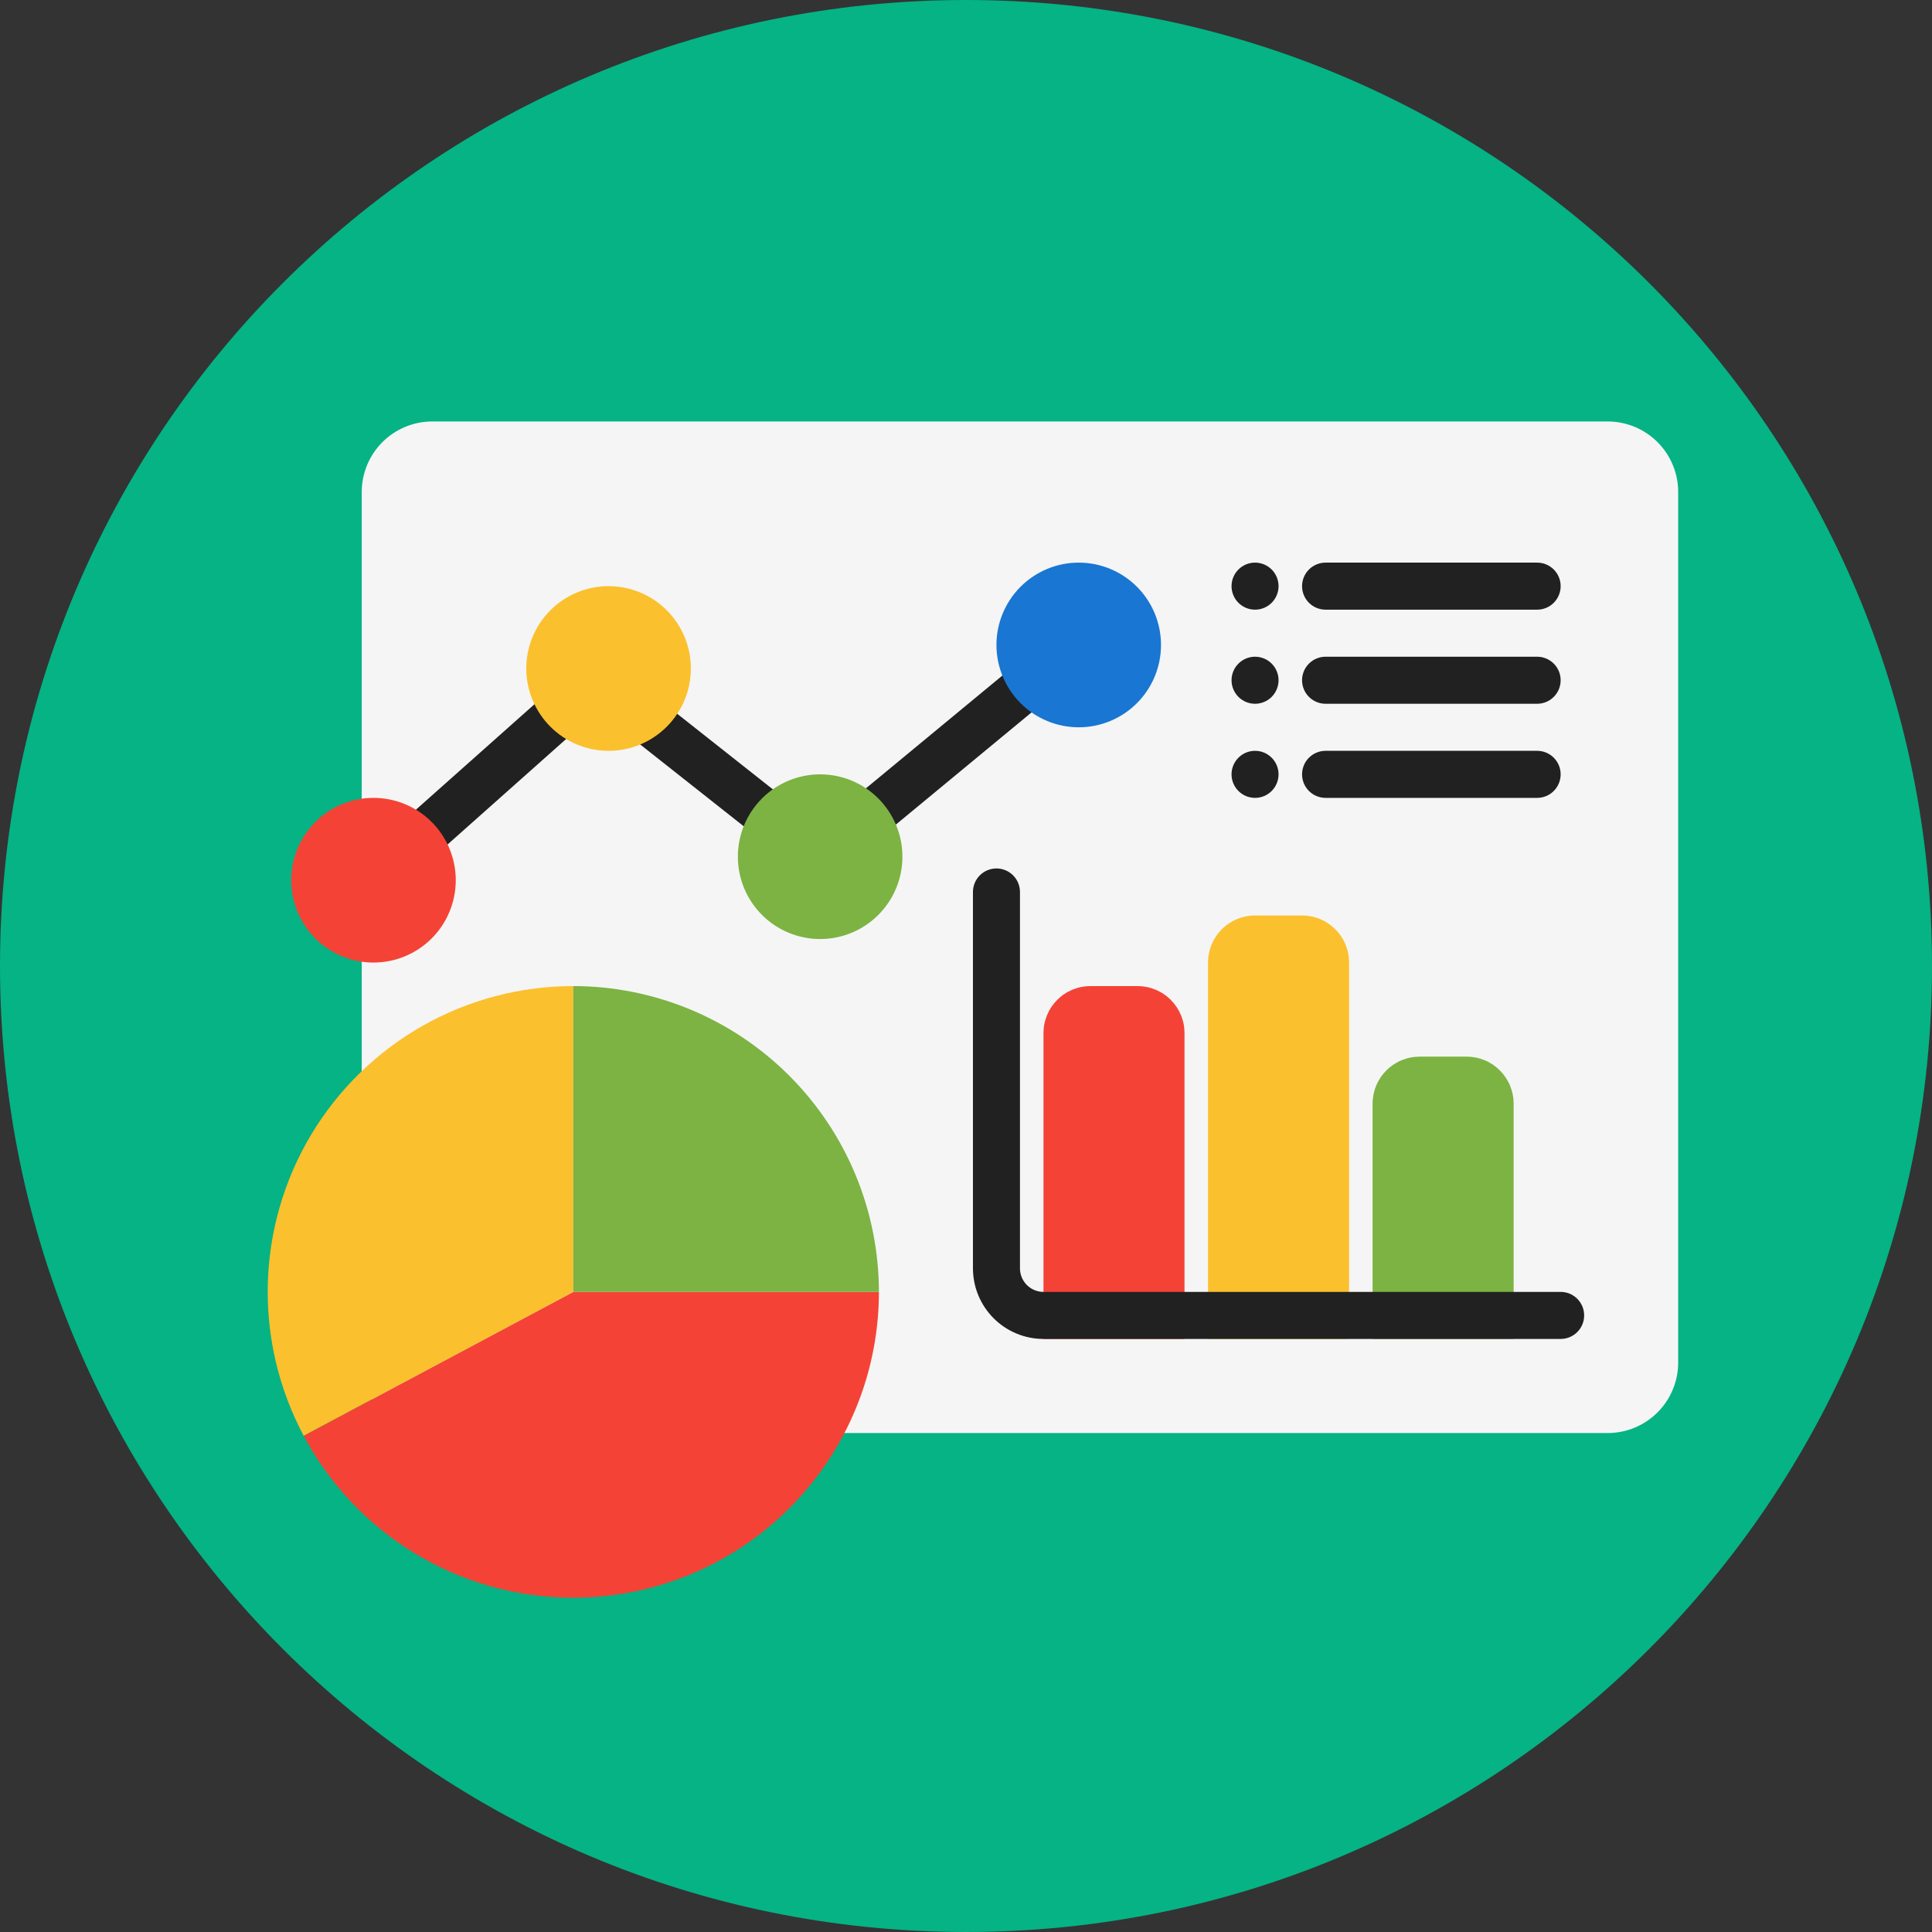 <svg xmlns="http://www.w3.org/2000/svg" xmlns:xlink="http://www.w3.org/1999/xlink" width="1080" zoomAndPan="magnify" viewBox="0 0 810 810" height="1080" preserveAspectRatio="xMidYMid meet" version="1.0"><rect x="0" y="0" width="810" height="810" fill="#333333" stroke="none"/><defs><clipPath id="6c328f7d69"><path d="M 405 0 C 181.324 0 0 181.324 0 405 C 0 628.676 181.324 810 405 810 C 628.676 810 810 628.676 810 405 C 810 181.324 628.676 0 405 0 Z M 405 0 " clip-rule="nonzero"/></clipPath><clipPath id="7c074a3d6e"><path d="M 151 176.703 L 704 176.703 L 704 601 L 151 601 Z M 151 176.703 " clip-rule="nonzero"/></clipPath></defs><g clip-path="url(#6c328f7d69)"><rect x="-81" width="972" fill="#05b384" y="-81" height="972" fill-opacity="1"/></g><g clip-path="url(#7c074a3d6e)"><path fill="#f5f5f5" d="M 181.227 176.703 L 674.023 176.703 C 674.992 176.703 675.957 176.75 676.922 176.844 C 677.883 176.938 678.84 177.082 679.789 177.27 C 680.738 177.461 681.68 177.695 682.605 177.977 C 683.531 178.258 684.441 178.582 685.336 178.953 C 686.23 179.324 687.105 179.738 687.961 180.195 C 688.812 180.652 689.645 181.148 690.449 181.688 C 691.254 182.227 692.031 182.805 692.781 183.418 C 693.527 184.031 694.246 184.684 694.93 185.367 C 695.613 186.055 696.266 186.77 696.879 187.52 C 697.492 188.27 698.07 189.047 698.605 189.852 C 699.145 190.656 699.641 191.488 700.098 192.344 C 700.555 193.199 700.969 194.07 701.34 194.969 C 701.711 195.863 702.035 196.773 702.316 197.703 C 702.598 198.629 702.832 199.566 703.023 200.52 C 703.211 201.469 703.352 202.426 703.449 203.391 C 703.543 204.355 703.59 205.32 703.59 206.289 L 703.59 571.223 C 703.59 572.191 703.543 573.156 703.449 574.121 C 703.352 575.086 703.211 576.043 703.023 576.996 C 702.832 577.945 702.598 578.883 702.316 579.812 C 702.035 580.738 701.711 581.648 701.34 582.547 C 700.969 583.441 700.555 584.316 700.098 585.172 C 699.641 586.023 699.145 586.855 698.605 587.66 C 698.07 588.469 697.492 589.246 696.879 589.992 C 696.266 590.742 695.613 591.461 694.93 592.145 C 694.246 592.832 693.527 593.48 692.781 594.094 C 692.031 594.711 691.254 595.285 690.449 595.824 C 689.645 596.363 688.812 596.859 687.961 597.316 C 687.105 597.773 686.23 598.188 685.336 598.559 C 684.441 598.93 683.531 599.258 682.605 599.539 C 681.68 599.82 680.738 600.055 679.789 600.242 C 678.84 600.434 677.883 600.574 676.922 600.668 C 675.957 600.766 674.992 600.812 674.023 600.812 L 181.227 600.812 C 180.258 600.812 179.289 600.766 178.328 600.668 C 177.363 600.574 176.406 600.434 175.457 600.242 C 174.508 600.055 173.57 599.82 172.641 599.539 C 171.715 599.258 170.805 598.93 169.91 598.559 C 169.016 598.188 168.141 597.773 167.285 597.316 C 166.434 596.859 165.602 596.363 164.797 595.824 C 163.992 595.285 163.215 594.711 162.469 594.094 C 161.719 593.48 161.004 592.832 160.316 592.145 C 159.633 591.461 158.984 590.742 158.367 589.992 C 157.754 589.246 157.18 588.469 156.641 587.66 C 156.102 586.855 155.605 586.023 155.148 585.172 C 154.691 584.316 154.277 583.441 153.906 582.547 C 153.539 581.648 153.211 580.738 152.93 579.812 C 152.648 578.883 152.414 577.945 152.227 576.996 C 152.035 576.043 151.895 575.086 151.801 574.121 C 151.703 573.156 151.656 572.191 151.656 571.223 L 151.656 206.289 C 151.656 205.32 151.703 204.355 151.801 203.391 C 151.895 202.426 152.035 201.469 152.227 200.52 C 152.414 199.566 152.648 198.629 152.93 197.703 C 153.211 196.773 153.539 195.863 153.906 194.969 C 154.277 194.07 154.691 193.199 155.148 192.344 C 155.605 191.488 156.102 190.656 156.641 189.852 C 157.18 189.047 157.754 188.27 158.367 187.52 C 158.984 186.77 159.633 186.055 160.316 185.367 C 161.004 184.684 161.719 184.031 162.469 183.418 C 163.215 182.805 163.992 182.227 164.797 181.688 C 165.602 181.148 166.434 180.652 167.285 180.195 C 168.141 179.738 169.016 179.324 169.91 178.953 C 170.805 178.582 171.715 178.258 172.641 177.977 C 173.57 177.695 174.508 177.461 175.457 177.27 C 176.406 177.082 177.363 176.938 178.328 176.844 C 179.289 176.75 180.258 176.703 181.227 176.703 Z M 181.227 176.703 " fill-opacity="1" fill-rule="nonzero"/></g><path fill="#f44336" d="M 476.902 413.414 L 457.191 413.414 C 456.547 413.414 455.902 413.445 455.258 413.508 C 454.617 413.574 453.98 413.668 453.344 413.793 C 452.711 413.918 452.086 414.074 451.469 414.262 C 450.852 414.449 450.246 414.668 449.648 414.914 C 449.051 415.164 448.469 415.438 447.898 415.742 C 447.328 416.047 446.777 416.379 446.238 416.738 C 445.703 417.098 445.184 417.48 444.688 417.891 C 444.188 418.301 443.711 418.734 443.254 419.191 C 442.797 419.648 442.363 420.125 441.953 420.625 C 441.543 421.125 441.16 421.645 440.801 422.18 C 440.441 422.719 440.109 423.273 439.809 423.84 C 439.504 424.41 439.227 424.996 438.98 425.59 C 438.734 426.188 438.516 426.797 438.328 427.414 C 438.141 428.031 437.984 428.656 437.859 429.293 C 437.73 429.926 437.637 430.562 437.574 431.207 C 437.512 431.848 437.48 432.492 437.48 433.141 L 437.48 561.359 L 496.613 561.359 L 496.613 433.141 C 496.613 432.492 496.582 431.848 496.52 431.207 C 496.457 430.562 496.363 429.926 496.234 429.293 C 496.109 428.656 495.953 428.031 495.766 427.414 C 495.578 426.797 495.363 426.188 495.113 425.59 C 494.867 424.996 494.59 424.41 494.289 423.84 C 493.984 423.273 493.652 422.719 493.293 422.18 C 492.934 421.645 492.551 421.125 492.141 420.625 C 491.73 420.125 491.297 419.648 490.84 419.191 C 490.387 418.734 489.906 418.301 489.406 417.891 C 488.91 417.48 488.391 417.098 487.855 416.738 C 487.316 416.379 486.766 416.047 486.195 415.742 C 485.625 415.438 485.043 415.164 484.445 414.914 C 483.852 414.668 483.242 414.449 482.625 414.262 C 482.008 414.074 481.383 413.918 480.75 413.793 C 480.117 413.668 479.477 413.574 478.836 413.508 C 478.191 413.445 477.547 413.414 476.902 413.414 Z M 476.902 413.414 " fill-opacity="1" fill-rule="nonzero"/><path fill="#fbc02d" d="M 545.895 383.824 L 526.184 383.824 C 525.539 383.824 524.895 383.855 524.25 383.922 C 523.609 383.984 522.969 384.078 522.336 384.203 C 521.703 384.332 521.078 384.488 520.461 384.676 C 519.844 384.863 519.234 385.078 518.641 385.328 C 518.043 385.574 517.461 385.852 516.891 386.152 C 516.32 386.457 515.77 386.789 515.23 387.148 C 514.695 387.508 514.176 387.895 513.68 388.301 C 513.18 388.711 512.699 389.145 512.246 389.602 C 511.789 390.059 511.355 390.539 510.945 391.035 C 510.535 391.535 510.152 392.055 509.793 392.594 C 509.434 393.129 509.102 393.684 508.797 394.254 C 508.496 394.82 508.219 395.406 507.973 396.004 C 507.723 396.598 507.508 397.207 507.32 397.824 C 507.133 398.441 506.977 399.07 506.852 399.703 C 506.723 400.336 506.629 400.977 506.566 401.617 C 506.504 402.262 506.473 402.906 506.473 403.551 L 506.473 561.359 L 565.605 561.359 L 565.605 403.551 C 565.605 402.906 565.574 402.262 565.512 401.617 C 565.449 400.977 565.355 400.336 565.227 399.703 C 565.102 399.07 564.945 398.441 564.758 397.824 C 564.57 397.207 564.352 396.598 564.105 396.004 C 563.859 395.406 563.582 394.82 563.277 394.254 C 562.977 393.684 562.645 393.129 562.285 392.594 C 561.926 392.055 561.543 391.535 561.133 391.035 C 560.723 390.539 560.289 390.059 559.832 389.602 C 559.375 389.145 558.898 388.711 558.398 388.301 C 557.902 387.895 557.383 387.508 556.848 387.148 C 556.309 386.789 555.758 386.457 555.188 386.152 C 554.617 385.852 554.035 385.574 553.438 385.328 C 552.84 385.078 552.234 384.863 551.617 384.676 C 551 384.488 550.375 384.332 549.742 384.203 C 549.105 384.078 548.469 383.984 547.828 383.922 C 547.184 383.855 546.539 383.824 545.895 383.824 Z M 545.895 383.824 " fill-opacity="1" fill-rule="nonzero"/><path fill="#7cb342" d="M 614.887 443.004 L 595.176 443.004 C 594.527 443.004 593.887 443.035 593.242 443.098 C 592.602 443.16 591.961 443.258 591.328 443.383 C 590.695 443.508 590.07 443.664 589.453 443.852 C 588.836 444.039 588.227 444.258 587.633 444.504 C 587.035 444.75 586.453 445.027 585.883 445.332 C 585.312 445.637 584.762 445.969 584.223 446.328 C 583.688 446.688 583.168 447.07 582.668 447.48 C 582.172 447.891 581.691 448.324 581.234 448.781 C 580.781 449.238 580.348 449.715 579.938 450.215 C 579.527 450.715 579.145 451.234 578.785 451.77 C 578.426 452.309 578.094 452.859 577.789 453.43 C 577.484 454 577.211 454.582 576.965 455.18 C 576.715 455.777 576.5 456.383 576.312 457.004 C 576.125 457.621 575.969 458.246 575.84 458.879 C 575.715 459.516 575.621 460.152 575.559 460.797 C 575.496 461.438 575.461 462.082 575.461 462.73 L 575.461 561.359 L 634.598 561.359 L 634.598 462.73 C 634.598 462.082 634.566 461.438 634.504 460.797 C 634.441 460.152 634.344 459.516 634.219 458.879 C 634.094 458.246 633.938 457.621 633.75 457.004 C 633.562 456.383 633.344 455.777 633.098 455.18 C 632.852 454.582 632.574 454 632.27 453.43 C 631.965 452.859 631.633 452.309 631.277 451.77 C 630.918 451.234 630.535 450.715 630.125 450.215 C 629.715 449.715 629.281 449.238 628.824 448.781 C 628.367 448.324 627.891 447.891 627.391 447.48 C 626.891 447.07 626.375 446.688 625.836 446.328 C 625.301 445.969 624.746 445.637 624.18 445.332 C 623.609 445.027 623.027 444.75 622.43 444.504 C 621.832 444.258 621.227 444.039 620.609 443.852 C 619.992 443.664 619.363 443.508 618.73 443.383 C 618.098 443.258 617.461 443.16 616.816 443.098 C 616.176 443.035 615.531 443.004 614.887 443.004 Z M 614.887 443.004 " fill-opacity="1" fill-rule="nonzero"/><path fill="#212121" d="M 464.789 259.188 C 464.379 258.691 463.922 258.234 463.418 257.828 C 462.918 257.418 462.383 257.062 461.809 256.758 C 461.238 256.453 460.641 256.211 460.023 256.023 C 459.402 255.84 458.77 255.715 458.125 255.652 C 457.48 255.594 456.84 255.594 456.195 255.66 C 455.551 255.727 454.918 255.855 454.301 256.043 C 453.684 256.234 453.09 256.484 452.52 256.789 C 451.949 257.098 451.414 257.457 450.914 257.871 L 343.707 346.492 L 256.324 277.449 C 255.871 277.098 255.395 276.781 254.887 276.512 C 254.383 276.238 253.855 276.012 253.312 275.832 C 252.766 275.652 252.207 275.523 251.641 275.441 C 251.07 275.355 250.5 275.324 249.926 275.34 C 249.352 275.359 248.785 275.426 248.223 275.543 C 247.66 275.656 247.113 275.82 246.578 276.035 C 246.047 276.246 245.535 276.5 245.043 276.805 C 244.555 277.105 244.098 277.445 243.668 277.828 L 154.965 356.73 C 154.5 357.168 154.082 357.645 153.711 358.16 C 153.34 358.676 153.02 359.223 152.754 359.801 C 152.488 360.379 152.281 360.98 152.133 361.598 C 151.984 362.215 151.895 362.844 151.863 363.48 C 151.836 364.113 151.871 364.746 151.965 365.379 C 152.059 366.008 152.211 366.621 152.422 367.223 C 152.637 367.82 152.902 368.395 153.227 368.941 C 153.551 369.492 153.926 370.004 154.348 370.477 C 154.77 370.953 155.234 371.383 155.742 371.77 C 156.246 372.156 156.785 372.488 157.355 372.77 C 157.926 373.051 158.52 373.273 159.133 373.441 C 159.746 373.609 160.371 373.715 161.004 373.762 C 161.641 373.805 162.273 373.789 162.902 373.715 C 163.535 373.637 164.152 373.5 164.758 373.305 C 165.363 373.109 165.941 372.855 166.5 372.547 C 167.055 372.238 167.578 371.879 168.062 371.469 L 250.594 298.055 L 337.742 366.91 C 338.18 367.258 338.645 367.566 339.137 367.832 C 339.629 368.102 340.137 368.324 340.668 368.504 C 341.195 368.688 341.738 368.82 342.289 368.91 C 342.844 368.996 343.398 369.039 343.957 369.031 C 344.516 369.023 345.07 368.973 345.621 368.871 C 346.172 368.77 346.711 368.621 347.234 368.43 C 347.762 368.234 348.266 368 348.75 367.723 C 349.234 367.441 349.691 367.125 350.125 366.766 L 463.465 273.07 C 463.965 272.656 464.418 272.199 464.828 271.699 C 465.238 271.195 465.594 270.66 465.898 270.086 C 466.199 269.516 466.445 268.918 466.629 268.301 C 466.816 267.68 466.941 267.047 467 266.402 C 467.062 265.758 467.062 265.113 466.996 264.469 C 466.93 263.828 466.801 263.195 466.613 262.574 C 466.422 261.957 466.176 261.363 465.867 260.793 C 465.562 260.223 465.203 259.688 464.789 259.188 Z M 464.789 259.188 " fill-opacity="1" fill-rule="nonzero"/><path fill="#212121" d="M 644.453 255.605 L 555.75 255.605 C 555.102 255.605 554.461 255.543 553.828 255.418 C 553.191 255.289 552.578 255.102 551.98 254.855 C 551.383 254.605 550.812 254.305 550.273 253.945 C 549.738 253.582 549.238 253.176 548.781 252.719 C 548.324 252.258 547.914 251.762 547.555 251.223 C 547.195 250.684 546.891 250.117 546.645 249.516 C 546.398 248.918 546.211 248.301 546.086 247.668 C 545.957 247.031 545.895 246.391 545.895 245.742 C 545.895 245.094 545.957 244.453 546.086 243.82 C 546.211 243.184 546.398 242.566 546.645 241.969 C 546.891 241.371 547.195 240.801 547.555 240.262 C 547.914 239.727 548.324 239.227 548.781 238.77 C 549.238 238.312 549.738 237.902 550.273 237.543 C 550.812 237.184 551.383 236.879 551.98 236.629 C 552.578 236.383 553.191 236.195 553.828 236.07 C 554.461 235.941 555.102 235.879 555.75 235.879 L 644.453 235.879 C 645.102 235.879 645.742 235.941 646.375 236.07 C 647.012 236.195 647.629 236.383 648.227 236.629 C 648.824 236.879 649.391 237.184 649.93 237.543 C 650.469 237.902 650.965 238.312 651.422 238.77 C 651.879 239.227 652.289 239.727 652.648 240.262 C 653.008 240.801 653.312 241.371 653.559 241.969 C 653.809 242.566 653.996 243.184 654.121 243.82 C 654.246 244.453 654.309 245.094 654.309 245.742 C 654.309 246.391 654.246 247.031 654.121 247.668 C 653.996 248.301 653.809 248.918 653.559 249.516 C 653.312 250.117 653.008 250.684 652.648 251.223 C 652.289 251.762 651.879 252.258 651.422 252.719 C 650.965 253.176 650.469 253.582 649.93 253.945 C 649.391 254.305 648.824 254.605 648.227 254.855 C 647.629 255.102 647.012 255.289 646.375 255.418 C 645.742 255.543 645.102 255.605 644.453 255.605 Z M 644.453 255.605 " fill-opacity="1" fill-rule="nonzero"/><path fill="#212121" d="M 536.039 245.742 C 536.039 246.391 535.977 247.031 535.848 247.668 C 535.723 248.301 535.535 248.918 535.289 249.516 C 535.039 250.117 534.738 250.684 534.379 251.223 C 534.02 251.762 533.609 252.258 533.152 252.719 C 532.695 253.176 532.195 253.582 531.66 253.945 C 531.121 254.305 530.551 254.605 529.953 254.855 C 529.355 255.102 528.742 255.289 528.105 255.418 C 527.473 255.543 526.828 255.605 526.184 255.605 C 525.535 255.605 524.895 255.543 524.262 255.418 C 523.625 255.289 523.008 255.102 522.41 254.855 C 521.812 254.605 521.246 254.305 520.707 253.945 C 520.168 253.582 519.672 253.176 519.215 252.719 C 518.758 252.258 518.348 251.762 517.988 251.223 C 517.629 250.684 517.324 250.117 517.078 249.516 C 516.828 248.918 516.641 248.301 516.516 247.668 C 516.391 247.031 516.328 246.391 516.328 245.742 C 516.328 245.094 516.391 244.453 516.516 243.82 C 516.641 243.184 516.828 242.566 517.078 241.969 C 517.324 241.371 517.629 240.801 517.988 240.262 C 518.348 239.727 518.758 239.227 519.215 238.77 C 519.672 238.312 520.168 237.902 520.707 237.543 C 521.246 237.184 521.812 236.879 522.41 236.629 C 523.008 236.383 523.625 236.195 524.262 236.07 C 524.895 235.941 525.535 235.879 526.184 235.879 C 526.828 235.879 527.473 235.941 528.105 236.07 C 528.742 236.195 529.355 236.383 529.953 236.629 C 530.551 236.879 531.121 237.184 531.66 237.543 C 532.195 237.902 532.695 238.312 533.152 238.77 C 533.609 239.227 534.02 239.727 534.379 240.262 C 534.738 240.801 535.039 241.371 535.289 241.969 C 535.535 242.566 535.723 243.184 535.848 243.82 C 535.977 244.453 536.039 245.094 536.039 245.742 Z M 536.039 245.742 " fill-opacity="1" fill-rule="nonzero"/><path fill="#212121" d="M 644.453 295.059 L 555.75 295.059 C 555.102 295.059 554.461 294.996 553.828 294.867 C 553.191 294.742 552.578 294.555 551.98 294.309 C 551.383 294.059 550.812 293.754 550.273 293.395 C 549.738 293.035 549.238 292.629 548.781 292.168 C 548.324 291.711 547.914 291.215 547.555 290.676 C 547.195 290.137 546.891 289.566 546.645 288.969 C 546.398 288.371 546.211 287.754 546.086 287.117 C 545.957 286.484 545.895 285.844 545.895 285.195 C 545.895 284.547 545.957 283.906 546.086 283.27 C 546.211 282.637 546.398 282.02 546.645 281.422 C 546.891 280.82 547.195 280.254 547.555 279.715 C 547.914 279.176 548.324 278.68 548.781 278.219 C 549.238 277.762 549.738 277.355 550.273 276.992 C 550.812 276.633 551.383 276.332 551.98 276.082 C 552.578 275.836 553.191 275.648 553.828 275.52 C 554.461 275.395 555.102 275.332 555.75 275.332 L 644.453 275.332 C 645.102 275.332 645.742 275.395 646.375 275.52 C 647.012 275.648 647.629 275.836 648.227 276.082 C 648.824 276.332 649.391 276.633 649.93 276.992 C 650.469 277.355 650.965 277.762 651.422 278.219 C 651.879 278.68 652.289 279.176 652.648 279.715 C 653.008 280.254 653.312 280.82 653.559 281.422 C 653.809 282.02 653.996 282.637 654.121 283.27 C 654.246 283.906 654.309 284.547 654.309 285.195 C 654.309 285.844 654.246 286.484 654.121 287.117 C 653.996 287.754 653.809 288.371 653.559 288.969 C 653.312 289.566 653.008 290.137 652.648 290.676 C 652.289 291.215 651.879 291.711 651.422 292.168 C 650.965 292.629 650.469 293.035 649.93 293.395 C 649.391 293.754 648.824 294.059 648.227 294.309 C 647.629 294.555 647.012 294.742 646.375 294.867 C 645.742 294.996 645.102 295.059 644.453 295.059 Z M 644.453 295.059 " fill-opacity="1" fill-rule="nonzero"/><path fill="#212121" d="M 644.453 334.512 L 555.75 334.512 C 555.102 334.512 554.461 334.445 553.828 334.32 C 553.191 334.195 552.578 334.008 551.98 333.758 C 551.383 333.512 550.812 333.207 550.273 332.848 C 549.738 332.488 549.238 332.078 548.781 331.621 C 548.324 331.164 547.914 330.664 547.555 330.125 C 547.195 329.59 546.891 329.02 546.645 328.422 C 546.398 327.824 546.211 327.207 546.086 326.57 C 545.957 325.938 545.895 325.293 545.895 324.648 C 545.895 324 545.957 323.359 546.086 322.723 C 546.211 322.086 546.398 321.473 546.645 320.871 C 546.891 320.273 547.195 319.707 547.555 319.168 C 547.914 318.629 548.324 318.129 548.781 317.672 C 549.238 317.215 549.738 316.805 550.273 316.445 C 550.812 316.086 551.383 315.781 551.98 315.535 C 552.578 315.285 553.191 315.102 553.828 314.973 C 554.461 314.848 555.102 314.785 555.75 314.785 L 644.453 314.785 C 645.102 314.785 645.742 314.848 646.375 314.973 C 647.012 315.102 647.629 315.285 648.227 315.535 C 648.824 315.781 649.391 316.086 649.93 316.445 C 650.469 316.805 650.965 317.215 651.422 317.672 C 651.879 318.129 652.289 318.629 652.648 319.168 C 653.008 319.707 653.312 320.273 653.559 320.871 C 653.809 321.473 653.996 322.086 654.121 322.723 C 654.246 323.359 654.309 324 654.309 324.648 C 654.309 325.293 654.246 325.938 654.121 326.57 C 653.996 327.207 653.809 327.824 653.559 328.422 C 653.312 329.02 653.008 329.59 652.648 330.125 C 652.289 330.664 651.879 331.164 651.422 331.621 C 650.965 332.078 650.469 332.488 649.93 332.848 C 649.391 333.207 648.824 333.512 648.227 333.758 C 647.629 334.008 647.012 334.195 646.375 334.32 C 645.742 334.445 645.102 334.512 644.453 334.512 Z M 644.453 334.512 " fill-opacity="1" fill-rule="nonzero"/><path fill="#212121" d="M 536.039 285.195 C 536.039 285.844 535.977 286.484 535.848 287.117 C 535.723 287.754 535.535 288.371 535.289 288.969 C 535.039 289.566 534.738 290.137 534.379 290.676 C 534.02 291.215 533.609 291.711 533.152 292.168 C 532.695 292.629 532.195 293.035 531.66 293.395 C 531.121 293.754 530.551 294.059 529.953 294.309 C 529.355 294.555 528.742 294.742 528.105 294.867 C 527.473 294.996 526.828 295.059 526.184 295.059 C 525.535 295.059 524.895 294.996 524.262 294.867 C 523.625 294.742 523.008 294.555 522.41 294.309 C 521.812 294.059 521.246 293.754 520.707 293.395 C 520.168 293.035 519.672 292.629 519.215 292.168 C 518.758 291.711 518.348 291.215 517.988 290.676 C 517.629 290.137 517.324 289.566 517.078 288.969 C 516.828 288.371 516.641 287.754 516.516 287.117 C 516.391 286.484 516.328 285.844 516.328 285.195 C 516.328 284.547 516.391 283.906 516.516 283.27 C 516.641 282.637 516.828 282.02 517.078 281.422 C 517.324 280.82 517.629 280.254 517.988 279.715 C 518.348 279.176 518.758 278.68 519.215 278.219 C 519.672 277.762 520.168 277.355 520.707 276.992 C 521.246 276.633 521.812 276.332 522.41 276.082 C 523.008 275.836 523.625 275.648 524.262 275.52 C 524.895 275.395 525.535 275.332 526.184 275.332 C 526.828 275.332 527.473 275.395 528.105 275.52 C 528.742 275.648 529.355 275.836 529.953 276.082 C 530.551 276.332 531.121 276.633 531.66 276.992 C 532.195 277.355 532.695 277.762 533.152 278.219 C 533.609 278.68 534.02 279.176 534.379 279.715 C 534.738 280.254 535.039 280.82 535.289 281.422 C 535.535 282.02 535.723 282.637 535.848 283.27 C 535.977 283.906 536.039 284.547 536.039 285.195 Z M 536.039 285.195 " fill-opacity="1" fill-rule="nonzero"/><path fill="#212121" d="M 536.039 324.648 C 536.039 325.293 535.977 325.938 535.848 326.57 C 535.723 327.207 535.535 327.824 535.289 328.422 C 535.039 329.02 534.738 329.59 534.379 330.125 C 534.02 330.664 533.609 331.164 533.152 331.621 C 532.695 332.078 532.195 332.488 531.66 332.848 C 531.121 333.207 530.551 333.512 529.953 333.758 C 529.355 334.008 528.742 334.195 528.105 334.32 C 527.473 334.445 526.828 334.512 526.184 334.512 C 525.535 334.512 524.895 334.445 524.262 334.32 C 523.625 334.195 523.008 334.008 522.41 333.758 C 521.812 333.512 521.246 333.207 520.707 332.848 C 520.168 332.488 519.672 332.078 519.215 331.621 C 518.758 331.164 518.348 330.664 517.988 330.125 C 517.629 329.59 517.324 329.02 517.078 328.422 C 516.828 327.824 516.641 327.207 516.516 326.57 C 516.391 325.938 516.328 325.293 516.328 324.648 C 516.328 324 516.391 323.359 516.516 322.723 C 516.641 322.086 516.828 321.473 517.078 320.871 C 517.324 320.273 517.629 319.707 517.988 319.168 C 518.348 318.629 518.758 318.129 519.215 317.672 C 519.672 317.215 520.168 316.805 520.707 316.445 C 521.246 316.086 521.812 315.781 522.41 315.535 C 523.008 315.285 523.625 315.102 524.262 314.973 C 524.895 314.848 525.535 314.785 526.184 314.785 C 526.828 314.785 527.473 314.848 528.105 314.973 C 528.742 315.102 529.355 315.285 529.953 315.535 C 530.551 315.781 531.121 316.086 531.66 316.445 C 532.195 316.805 532.695 317.215 533.152 317.672 C 533.609 318.129 534.02 318.629 534.379 319.168 C 534.738 319.707 535.039 320.273 535.289 320.871 C 535.535 321.473 535.723 322.086 535.848 322.723 C 535.977 323.359 536.039 324 536.039 324.648 Z M 536.039 324.648 " fill-opacity="1" fill-rule="nonzero"/><path fill="#f44336" d="M 240.359 541.633 L 127.301 601.934 C 128.969 605.059 130.758 608.113 132.676 611.094 C 134.598 614.07 136.633 616.965 138.793 619.777 C 140.949 622.586 143.223 625.301 145.605 627.922 C 147.988 630.543 150.477 633.062 153.066 635.477 C 155.66 637.891 158.348 640.195 161.129 642.387 C 163.91 644.578 166.781 646.652 169.734 648.605 C 172.691 650.562 175.719 652.391 178.824 654.09 C 181.934 655.793 185.102 657.363 188.34 658.805 C 191.574 660.242 194.867 661.547 198.211 662.711 C 201.555 663.879 204.941 664.902 208.371 665.789 C 211.801 666.676 215.258 667.414 218.75 668.016 C 222.238 668.613 225.75 669.066 229.277 669.371 C 232.805 669.68 236.34 669.84 239.883 669.852 C 243.422 669.867 246.961 669.73 250.488 669.453 C 254.02 669.172 257.531 668.746 261.027 668.176 C 264.523 667.605 267.988 666.891 271.426 666.031 C 274.859 665.172 278.254 664.172 281.605 663.031 C 284.961 661.891 288.262 660.613 291.508 659.199 C 294.754 657.781 297.938 656.238 301.055 654.559 C 304.176 652.879 307.219 651.074 310.188 649.145 C 313.156 647.211 316.043 645.16 318.844 642.988 C 321.641 640.82 324.348 638.535 326.957 636.141 C 329.566 633.746 332.074 631.246 334.477 628.645 C 336.879 626.039 339.172 623.344 341.352 620.551 C 343.531 617.754 345.59 614.879 347.531 611.914 C 349.473 608.949 351.289 605.91 352.977 602.793 C 354.664 599.68 356.223 596.5 357.648 593.254 C 359.074 590.012 360.363 586.715 361.516 583.363 C 362.668 580.012 363.68 576.617 364.551 573.184 C 365.422 569.75 366.148 566.285 366.734 562.789 C 367.316 559.293 367.758 555.777 368.051 552.246 C 368.344 548.715 368.488 545.176 368.488 541.633 Z M 240.359 541.633 " fill-opacity="1" fill-rule="nonzero"/><path fill="#fbc02d" d="M 240.359 413.414 C 237.609 413.414 234.863 413.5 232.117 413.68 C 229.371 413.855 226.633 414.121 223.906 414.473 C 221.176 414.824 218.465 415.266 215.762 415.793 C 213.062 416.324 210.383 416.938 207.723 417.637 C 205.062 418.34 202.426 419.125 199.816 419.996 C 197.207 420.867 194.629 421.82 192.082 422.855 C 189.531 423.895 187.02 425.012 184.543 426.211 C 182.066 427.41 179.633 428.688 177.238 430.043 C 174.844 431.398 172.496 432.832 170.191 434.34 C 167.891 435.844 165.641 437.426 163.441 439.078 C 161.238 440.73 159.094 442.453 157.004 444.242 C 154.914 446.035 152.887 447.891 150.918 449.812 C 148.945 451.734 147.039 453.715 145.199 455.762 C 143.355 457.805 141.582 459.906 139.875 462.066 C 138.168 464.227 136.531 466.438 134.969 468.703 C 133.402 470.965 131.914 473.277 130.496 475.637 C 129.082 478 127.742 480.402 126.48 482.848 C 125.223 485.297 124.039 487.781 122.938 490.305 C 121.84 492.828 120.82 495.383 119.883 497.973 C 118.945 500.559 118.094 503.176 117.328 505.82 C 116.559 508.465 115.875 511.129 115.281 513.816 C 114.684 516.504 114.176 519.207 113.75 521.93 C 113.328 524.648 112.996 527.379 112.75 530.121 C 112.504 532.863 112.344 535.609 112.273 538.363 C 112.203 541.113 112.223 543.867 112.332 546.617 C 112.438 549.367 112.633 552.113 112.918 554.852 C 113.203 557.59 113.574 560.316 114.035 563.027 C 114.496 565.742 115.043 568.441 115.676 571.121 C 116.309 573.797 117.027 576.453 117.832 579.086 C 118.637 581.719 119.523 584.324 120.496 586.898 C 121.469 589.473 122.52 592.016 123.656 594.523 C 124.793 597.031 126.008 599.5 127.301 601.93 L 240.359 541.633 Z M 240.359 413.414 " fill-opacity="1" fill-rule="nonzero"/><path fill="#7cb342" d="M 240.359 413.414 L 240.359 541.633 L 368.488 541.633 C 368.484 539.535 368.434 537.438 368.328 535.344 C 368.223 533.25 368.066 531.156 367.859 529.07 C 367.648 526.984 367.391 524.902 367.082 522.828 C 366.773 520.75 366.414 518.688 366.004 516.629 C 365.59 514.57 365.129 512.527 364.621 510.492 C 364.109 508.457 363.547 506.438 362.938 504.43 C 362.328 502.422 361.668 500.43 360.961 498.457 C 360.254 496.48 359.5 494.527 358.695 492.59 C 357.895 490.652 357.043 488.734 356.145 486.84 C 355.25 484.941 354.305 483.07 353.316 481.219 C 352.328 479.371 351.293 477.547 350.215 475.746 C 349.137 473.949 348.016 472.176 346.852 470.434 C 345.684 468.688 344.477 466.973 343.23 465.289 C 341.98 463.605 340.691 461.953 339.359 460.332 C 338.031 458.711 336.66 457.121 335.254 455.566 C 333.844 454.012 332.402 452.492 330.918 451.012 C 329.438 449.527 327.918 448.082 326.363 446.672 C 324.812 445.262 323.227 443.895 321.605 442.562 C 319.984 441.23 318.332 439.941 316.648 438.691 C 314.965 437.441 313.254 436.234 311.512 435.066 C 309.77 433.902 307.996 432.777 306.199 431.699 C 304.402 430.621 302.578 429.586 300.73 428.598 C 298.883 427.605 297.012 426.664 295.117 425.766 C 293.223 424.867 291.309 424.016 289.371 423.211 C 287.434 422.41 285.48 421.652 283.508 420.945 C 281.531 420.238 279.543 419.578 277.539 418.969 C 275.531 418.355 273.512 417.797 271.48 417.285 C 269.445 416.773 267.402 416.312 265.348 415.902 C 263.293 415.492 261.227 415.129 259.152 414.82 C 257.082 414.512 255 414.254 252.914 414.043 C 250.828 413.836 248.738 413.68 246.645 413.574 C 244.551 413.469 242.457 413.418 240.359 413.414 Z M 240.359 413.414 " fill-opacity="1" fill-rule="nonzero"/><path fill="#212121" d="M 654.309 561.359 L 437.48 561.359 C 436.512 561.359 435.547 561.309 434.582 561.215 C 433.617 561.117 432.664 560.977 431.715 560.785 C 430.766 560.594 429.824 560.359 428.898 560.078 C 427.973 559.797 427.062 559.469 426.168 559.098 C 425.273 558.727 424.402 558.312 423.547 557.855 C 422.695 557.398 421.863 556.902 421.059 556.363 C 420.254 555.824 419.48 555.246 418.73 554.633 C 417.98 554.02 417.266 553.367 416.582 552.684 C 415.898 552 415.246 551.281 414.633 550.531 C 414.02 549.785 413.441 549.008 412.906 548.203 C 412.367 547.395 411.867 546.566 411.414 545.711 C 410.957 544.859 410.543 543.984 410.172 543.09 C 409.801 542.195 409.473 541.281 409.191 540.355 C 408.91 539.43 408.676 538.492 408.484 537.539 C 408.297 536.59 408.152 535.633 408.059 534.668 C 407.961 533.707 407.914 532.738 407.91 531.77 L 407.91 373.961 C 407.91 373.312 407.977 372.672 408.102 372.039 C 408.227 371.402 408.414 370.785 408.66 370.188 C 408.91 369.59 409.215 369.02 409.574 368.48 C 409.934 367.945 410.34 367.445 410.797 366.988 C 411.258 366.531 411.754 366.121 412.293 365.762 C 412.828 365.402 413.398 365.098 413.996 364.852 C 414.594 364.602 415.211 364.414 415.844 364.289 C 416.48 364.164 417.121 364.098 417.766 364.098 C 418.414 364.098 419.055 364.164 419.691 364.289 C 420.324 364.414 420.941 364.602 421.539 364.852 C 422.137 365.098 422.703 365.402 423.242 365.762 C 423.781 366.121 424.277 366.531 424.738 366.988 C 425.195 367.445 425.602 367.945 425.961 368.48 C 426.32 369.02 426.625 369.59 426.875 370.188 C 427.121 370.785 427.309 371.402 427.434 372.039 C 427.559 372.672 427.625 373.312 427.625 373.961 L 427.625 531.77 C 427.625 532.418 427.688 533.059 427.816 533.695 C 427.941 534.328 428.129 534.945 428.375 535.543 C 428.625 536.141 428.93 536.711 429.289 537.246 C 429.648 537.785 430.055 538.285 430.512 538.742 C 430.969 539.199 431.469 539.609 432.008 539.969 C 432.543 540.328 433.113 540.633 433.711 540.879 C 434.309 541.129 434.922 541.316 435.559 541.441 C 436.191 541.57 436.832 541.633 437.48 541.633 L 654.309 541.633 C 654.957 541.633 655.598 541.695 656.234 541.824 C 656.867 541.949 657.484 542.137 658.082 542.383 C 658.68 542.633 659.246 542.938 659.785 543.297 C 660.324 543.656 660.82 544.062 661.277 544.523 C 661.738 544.98 662.145 545.477 662.504 546.016 C 662.863 546.555 663.168 547.125 663.414 547.723 C 663.664 548.32 663.852 548.938 663.977 549.57 C 664.102 550.207 664.164 550.848 664.164 551.496 C 664.164 552.145 664.102 552.785 663.977 553.422 C 663.852 554.055 663.664 554.672 663.414 555.27 C 663.168 555.867 662.863 556.438 662.504 556.977 C 662.145 557.516 661.738 558.012 661.277 558.469 C 660.82 558.93 660.324 559.336 659.785 559.695 C 659.246 560.059 658.68 560.359 658.082 560.609 C 657.484 560.855 656.867 561.043 656.234 561.168 C 655.598 561.297 654.957 561.359 654.309 561.359 Z M 654.309 561.359 " fill-opacity="1" fill-rule="nonzero"/><path fill="#f44336" d="M 191.082 369.031 C 191.082 370.16 191.027 371.289 190.914 372.414 C 190.805 373.539 190.637 374.656 190.418 375.766 C 190.199 376.875 189.922 377.969 189.594 379.051 C 189.27 380.133 188.887 381.195 188.457 382.242 C 188.023 383.285 187.539 384.305 187.008 385.305 C 186.477 386.301 185.895 387.27 185.266 388.211 C 184.641 389.148 183.969 390.055 183.25 390.93 C 182.535 391.805 181.777 392.641 180.977 393.441 C 180.18 394.238 179.344 394.996 178.469 395.715 C 177.598 396.434 176.688 397.105 175.75 397.734 C 174.812 398.363 173.844 398.941 172.848 399.477 C 171.852 400.008 170.828 400.492 169.785 400.922 C 168.742 401.355 167.68 401.738 166.598 402.066 C 165.52 402.395 164.422 402.668 163.316 402.887 C 162.207 403.109 161.09 403.273 159.965 403.387 C 158.844 403.496 157.715 403.551 156.586 403.551 C 155.457 403.551 154.328 403.496 153.203 403.387 C 152.078 403.273 150.965 403.109 149.855 402.887 C 148.746 402.668 147.652 402.395 146.57 402.066 C 145.492 401.738 144.43 401.355 143.383 400.922 C 142.34 400.492 141.32 400.008 140.324 399.477 C 139.328 398.941 138.359 398.363 137.422 397.734 C 136.48 397.105 135.574 396.434 134.703 395.715 C 133.828 394.996 132.992 394.238 132.191 393.441 C 131.395 392.641 130.637 391.805 129.918 390.93 C 129.203 390.055 128.531 389.148 127.902 388.211 C 127.273 387.27 126.695 386.301 126.164 385.305 C 125.629 384.305 125.148 383.285 124.715 382.242 C 124.281 381.195 123.902 380.133 123.574 379.051 C 123.246 377.969 122.973 376.875 122.754 375.766 C 122.531 374.656 122.367 373.539 122.254 372.414 C 122.145 371.289 122.09 370.16 122.09 369.031 C 122.09 367.898 122.145 366.773 122.254 365.648 C 122.367 364.523 122.531 363.406 122.754 362.297 C 122.973 361.188 123.246 360.09 123.574 359.008 C 123.902 357.93 124.281 356.863 124.715 355.82 C 125.148 354.777 125.629 353.754 126.164 352.758 C 126.695 351.762 127.273 350.793 127.902 349.852 C 128.531 348.91 129.203 348.004 129.918 347.133 C 130.637 346.258 131.395 345.422 132.191 344.621 C 132.992 343.82 133.828 343.062 134.703 342.348 C 135.574 341.629 136.48 340.957 137.422 340.328 C 138.359 339.699 139.328 339.117 140.324 338.586 C 141.32 338.055 142.34 337.57 143.383 337.137 C 144.43 336.703 145.492 336.324 146.57 335.996 C 147.652 335.668 148.746 335.395 149.855 335.172 C 150.965 334.953 152.078 334.785 153.203 334.676 C 154.328 334.566 155.457 334.512 156.586 334.512 C 157.715 334.512 158.844 334.566 159.965 334.676 C 161.09 334.785 162.207 334.953 163.316 335.172 C 164.422 335.395 165.52 335.668 166.598 335.996 C 167.68 336.324 168.742 336.703 169.785 337.137 C 170.828 337.57 171.852 338.055 172.848 338.586 C 173.844 339.117 174.812 339.699 175.75 340.328 C 176.688 340.957 177.598 341.629 178.469 342.348 C 179.344 343.062 180.18 343.82 180.977 344.621 C 181.777 345.422 182.535 346.258 183.25 347.133 C 183.969 348.004 184.641 348.91 185.266 349.852 C 185.895 350.793 186.477 351.762 187.008 352.758 C 187.539 353.754 188.023 354.777 188.457 355.82 C 188.887 356.863 189.27 357.93 189.594 359.008 C 189.922 360.09 190.199 361.188 190.418 362.297 C 190.637 363.406 190.805 364.523 190.914 365.648 C 191.027 366.773 191.082 367.898 191.082 369.031 Z M 191.082 369.031 " fill-opacity="1" fill-rule="nonzero"/><path fill="#fbc02d" d="M 289.641 280.262 C 289.641 281.395 289.586 282.523 289.473 283.648 C 289.363 284.773 289.199 285.891 288.977 286.996 C 288.758 288.105 288.484 289.203 288.156 290.285 C 287.828 291.367 287.445 292.43 287.016 293.473 C 286.582 294.52 286.102 295.539 285.566 296.535 C 285.035 297.535 284.453 298.5 283.828 299.441 C 283.199 300.383 282.527 301.289 281.809 302.164 C 281.094 303.035 280.336 303.875 279.535 304.672 C 278.738 305.473 277.902 306.23 277.027 306.949 C 276.156 307.664 275.25 308.34 274.309 308.965 C 273.371 309.594 272.402 310.176 271.406 310.707 C 270.41 311.242 269.391 311.723 268.344 312.156 C 267.301 312.59 266.238 312.969 265.156 313.297 C 264.078 313.625 262.98 313.898 261.875 314.121 C 260.766 314.34 259.648 314.508 258.527 314.617 C 257.402 314.73 256.273 314.785 255.145 314.785 C 254.016 314.785 252.887 314.73 251.762 314.617 C 250.641 314.508 249.523 314.34 248.414 314.121 C 247.309 313.898 246.211 313.625 245.133 313.297 C 244.051 312.969 242.988 312.59 241.945 312.156 C 240.898 311.723 239.879 311.242 238.883 310.707 C 237.887 310.176 236.918 309.594 235.98 308.965 C 235.039 308.34 234.133 307.664 233.262 306.949 C 232.387 306.23 231.551 305.473 230.754 304.672 C 229.953 303.875 229.195 303.035 228.48 302.164 C 227.762 301.289 227.09 300.383 226.461 299.441 C 225.836 298.5 225.254 297.535 224.723 296.535 C 224.188 295.539 223.707 294.52 223.273 293.473 C 222.844 292.43 222.461 291.367 222.133 290.285 C 221.805 289.203 221.531 288.105 221.312 286.996 C 221.09 285.891 220.926 284.773 220.816 283.648 C 220.703 282.523 220.648 281.395 220.648 280.262 C 220.648 279.133 220.703 278.004 220.816 276.879 C 220.926 275.754 221.09 274.637 221.312 273.527 C 221.531 272.418 221.805 271.324 222.133 270.242 C 222.461 269.16 222.844 268.098 223.273 267.055 C 223.707 266.008 224.188 264.988 224.723 263.992 C 225.254 262.992 225.836 262.023 226.461 261.086 C 227.09 260.145 227.762 259.238 228.48 258.363 C 229.195 257.488 229.953 256.652 230.754 255.855 C 231.551 255.055 232.387 254.297 233.262 253.578 C 234.133 252.863 235.039 252.188 235.98 251.562 C 236.918 250.934 237.887 250.352 238.883 249.82 C 239.879 249.285 240.898 248.805 241.945 248.371 C 242.988 247.938 244.051 247.559 245.133 247.23 C 246.211 246.902 247.309 246.625 248.414 246.406 C 249.523 246.188 250.641 246.02 251.762 245.91 C 252.887 245.797 254.016 245.742 255.145 245.742 C 256.273 245.742 257.402 245.797 258.527 245.91 C 259.648 246.02 260.766 246.188 261.875 246.406 C 262.98 246.625 264.078 246.902 265.156 247.23 C 266.238 247.559 267.301 247.938 268.344 248.371 C 269.391 248.805 270.41 249.285 271.406 249.82 C 272.402 250.352 273.371 250.934 274.309 251.562 C 275.25 252.188 276.156 252.863 277.027 253.578 C 277.902 254.297 278.738 255.055 279.535 255.855 C 280.336 256.652 281.094 257.488 281.809 258.363 C 282.527 259.238 283.199 260.145 283.828 261.086 C 284.453 262.023 285.035 262.992 285.566 263.992 C 286.102 264.988 286.582 266.008 287.016 267.055 C 287.445 268.098 287.828 269.16 288.156 270.242 C 288.484 271.324 288.758 272.418 288.977 273.527 C 289.199 274.637 289.363 275.754 289.473 276.879 C 289.586 278.004 289.641 279.133 289.641 280.262 Z M 289.641 280.262 " fill-opacity="1" fill-rule="nonzero"/><path fill="#1976d2" d="M 486.758 270.402 C 486.758 271.531 486.703 272.66 486.594 273.785 C 486.48 274.91 486.316 276.027 486.098 277.137 C 485.875 278.242 485.602 279.34 485.273 280.422 C 484.945 281.504 484.566 282.566 484.133 283.609 C 483.699 284.656 483.219 285.676 482.688 286.672 C 482.152 287.672 481.574 288.641 480.945 289.578 C 480.316 290.52 479.645 291.426 478.93 292.301 C 478.211 293.176 477.453 294.012 476.656 294.809 C 475.855 295.609 475.02 296.367 474.148 297.086 C 473.273 297.801 472.367 298.477 471.43 299.102 C 470.488 299.73 469.52 300.312 468.523 300.844 C 467.527 301.379 466.508 301.859 465.465 302.293 C 464.422 302.727 463.359 303.105 462.277 303.434 C 461.195 303.762 460.102 304.035 458.992 304.258 C 457.887 304.477 456.77 304.645 455.645 304.754 C 454.52 304.867 453.395 304.922 452.262 304.922 C 451.133 304.922 450.008 304.867 448.883 304.754 C 447.758 304.645 446.641 304.477 445.535 304.258 C 444.426 304.035 443.332 303.762 442.25 303.434 C 441.168 303.105 440.105 302.727 439.062 302.293 C 438.02 301.859 437 301.379 436.004 300.844 C 435.004 300.312 434.039 299.73 433.098 299.102 C 432.16 298.477 431.254 297.801 430.379 297.086 C 429.508 296.367 428.672 295.609 427.871 294.809 C 427.074 294.012 426.316 293.176 425.598 292.301 C 424.883 291.426 424.207 290.52 423.582 289.578 C 422.953 288.641 422.375 287.672 421.84 286.672 C 421.309 285.676 420.824 284.656 420.395 283.609 C 419.961 282.566 419.582 281.504 419.254 280.422 C 418.926 279.34 418.652 278.242 418.43 277.137 C 418.211 276.027 418.043 274.91 417.934 273.785 C 417.824 272.66 417.766 271.531 417.766 270.402 C 417.766 269.27 417.824 268.141 417.934 267.016 C 418.043 265.891 418.211 264.773 418.43 263.664 C 418.652 262.559 418.926 261.461 419.254 260.379 C 419.582 259.297 419.961 258.234 420.395 257.191 C 420.824 256.145 421.309 255.125 421.84 254.129 C 422.375 253.129 422.953 252.16 423.582 251.223 C 424.207 250.281 424.883 249.375 425.598 248.5 C 426.316 247.625 427.074 246.789 427.871 245.992 C 428.672 245.191 429.508 244.434 430.379 243.715 C 431.254 243 432.16 242.324 433.098 241.699 C 434.039 241.07 435.004 240.488 436.004 239.957 C 437 239.422 438.02 238.941 439.062 238.508 C 440.105 238.074 441.168 237.695 442.25 237.367 C 443.332 237.039 444.426 236.766 445.535 236.543 C 446.641 236.324 447.758 236.156 448.883 236.047 C 450.008 235.934 451.133 235.879 452.262 235.879 C 453.395 235.879 454.52 235.934 455.645 236.047 C 456.77 236.156 457.887 236.324 458.992 236.543 C 460.102 236.766 461.195 237.039 462.277 237.367 C 463.359 237.695 464.422 238.074 465.465 238.508 C 466.508 238.941 467.527 239.422 468.523 239.957 C 469.52 240.488 470.488 241.07 471.43 241.699 C 472.367 242.324 473.273 243 474.148 243.715 C 475.02 244.434 475.855 245.191 476.656 245.992 C 477.453 246.789 478.211 247.625 478.93 248.5 C 479.645 249.375 480.316 250.281 480.945 251.223 C 481.574 252.16 482.152 253.129 482.688 254.129 C 483.219 255.125 483.699 256.145 484.133 257.191 C 484.566 258.234 484.945 259.297 485.273 260.379 C 485.602 261.461 485.875 262.559 486.098 263.664 C 486.316 264.773 486.48 265.891 486.594 267.016 C 486.703 268.141 486.758 269.27 486.758 270.402 Z M 486.758 270.402 " fill-opacity="1" fill-rule="nonzero"/><path fill="#7cb342" d="M 378.344 359.168 C 378.344 360.297 378.289 361.426 378.176 362.551 C 378.066 363.676 377.902 364.793 377.68 365.902 C 377.461 367.012 377.188 368.105 376.859 369.188 C 376.531 370.27 376.148 371.332 375.719 372.379 C 375.285 373.422 374.805 374.441 374.27 375.441 C 373.738 376.438 373.156 377.406 372.531 378.348 C 371.902 379.285 371.23 380.191 370.512 381.066 C 369.797 381.941 369.039 382.777 368.238 383.578 C 367.441 384.375 366.605 385.137 365.73 385.852 C 364.859 386.57 363.953 387.242 363.012 387.871 C 362.074 388.5 361.105 389.078 360.109 389.613 C 359.113 390.145 358.094 390.629 357.051 391.059 C 356.004 391.492 354.941 391.875 353.863 392.203 C 352.781 392.531 351.688 392.805 350.578 393.023 C 349.469 393.246 348.352 393.41 347.23 393.523 C 346.105 393.633 344.977 393.688 343.848 393.688 C 342.719 393.688 341.59 393.633 340.469 393.523 C 339.344 393.41 338.227 393.246 337.117 393.023 C 336.012 392.805 334.914 392.531 333.836 392.203 C 332.754 391.875 331.691 391.492 330.648 391.059 C 329.602 390.629 328.582 390.145 327.586 389.613 C 326.59 389.078 325.621 388.5 324.684 387.871 C 323.742 387.242 322.836 386.57 321.965 385.852 C 321.09 385.137 320.254 384.375 319.457 383.578 C 318.656 382.777 317.898 381.941 317.184 381.066 C 316.465 380.191 315.793 379.285 315.164 378.348 C 314.539 377.406 313.957 376.438 313.426 375.441 C 312.895 374.441 312.41 373.422 311.977 372.379 C 311.547 371.332 311.164 370.27 310.836 369.188 C 310.508 368.105 310.234 367.012 310.016 365.902 C 309.793 364.793 309.629 363.676 309.52 362.551 C 309.406 361.426 309.352 360.297 309.352 359.168 C 309.352 358.035 309.406 356.91 309.52 355.785 C 309.629 354.66 309.793 353.543 310.016 352.434 C 310.234 351.324 310.508 350.23 310.836 349.148 C 311.164 348.066 311.547 347 311.977 345.957 C 312.41 344.914 312.895 343.891 313.426 342.895 C 313.957 341.898 314.539 340.93 315.164 339.988 C 315.793 339.051 316.465 338.141 317.184 337.27 C 317.898 336.395 318.656 335.559 319.457 334.758 C 320.254 333.957 321.09 333.199 321.965 332.484 C 322.836 331.766 323.742 331.094 324.684 330.465 C 325.621 329.836 326.59 329.258 327.586 328.723 C 328.582 328.191 329.602 327.707 330.648 327.273 C 331.691 326.844 332.754 326.461 333.836 326.133 C 334.914 325.805 336.012 325.531 337.117 325.309 C 338.227 325.09 339.344 324.926 340.469 324.812 C 341.59 324.703 342.719 324.648 343.848 324.648 C 344.977 324.648 346.105 324.703 347.23 324.812 C 348.352 324.926 349.469 325.09 350.578 325.309 C 351.688 325.531 352.781 325.805 353.863 326.133 C 354.941 326.461 356.004 326.844 357.051 327.273 C 358.094 327.707 359.113 328.191 360.109 328.723 C 361.105 329.258 362.074 329.836 363.012 330.465 C 363.953 331.094 364.859 331.766 365.73 332.484 C 366.605 333.199 367.441 333.957 368.238 334.758 C 369.039 335.559 369.797 336.395 370.512 337.27 C 371.23 338.141 371.902 339.051 372.531 339.988 C 373.156 340.93 373.738 341.898 374.27 342.895 C 374.805 343.891 375.285 344.914 375.719 345.957 C 376.148 347 376.531 348.066 376.859 349.148 C 377.188 350.23 377.461 351.324 377.68 352.434 C 377.902 353.543 378.066 354.66 378.176 355.785 C 378.289 356.91 378.344 358.035 378.344 359.168 Z M 378.344 359.168 " fill-opacity="1" fill-rule="nonzero"/></svg>